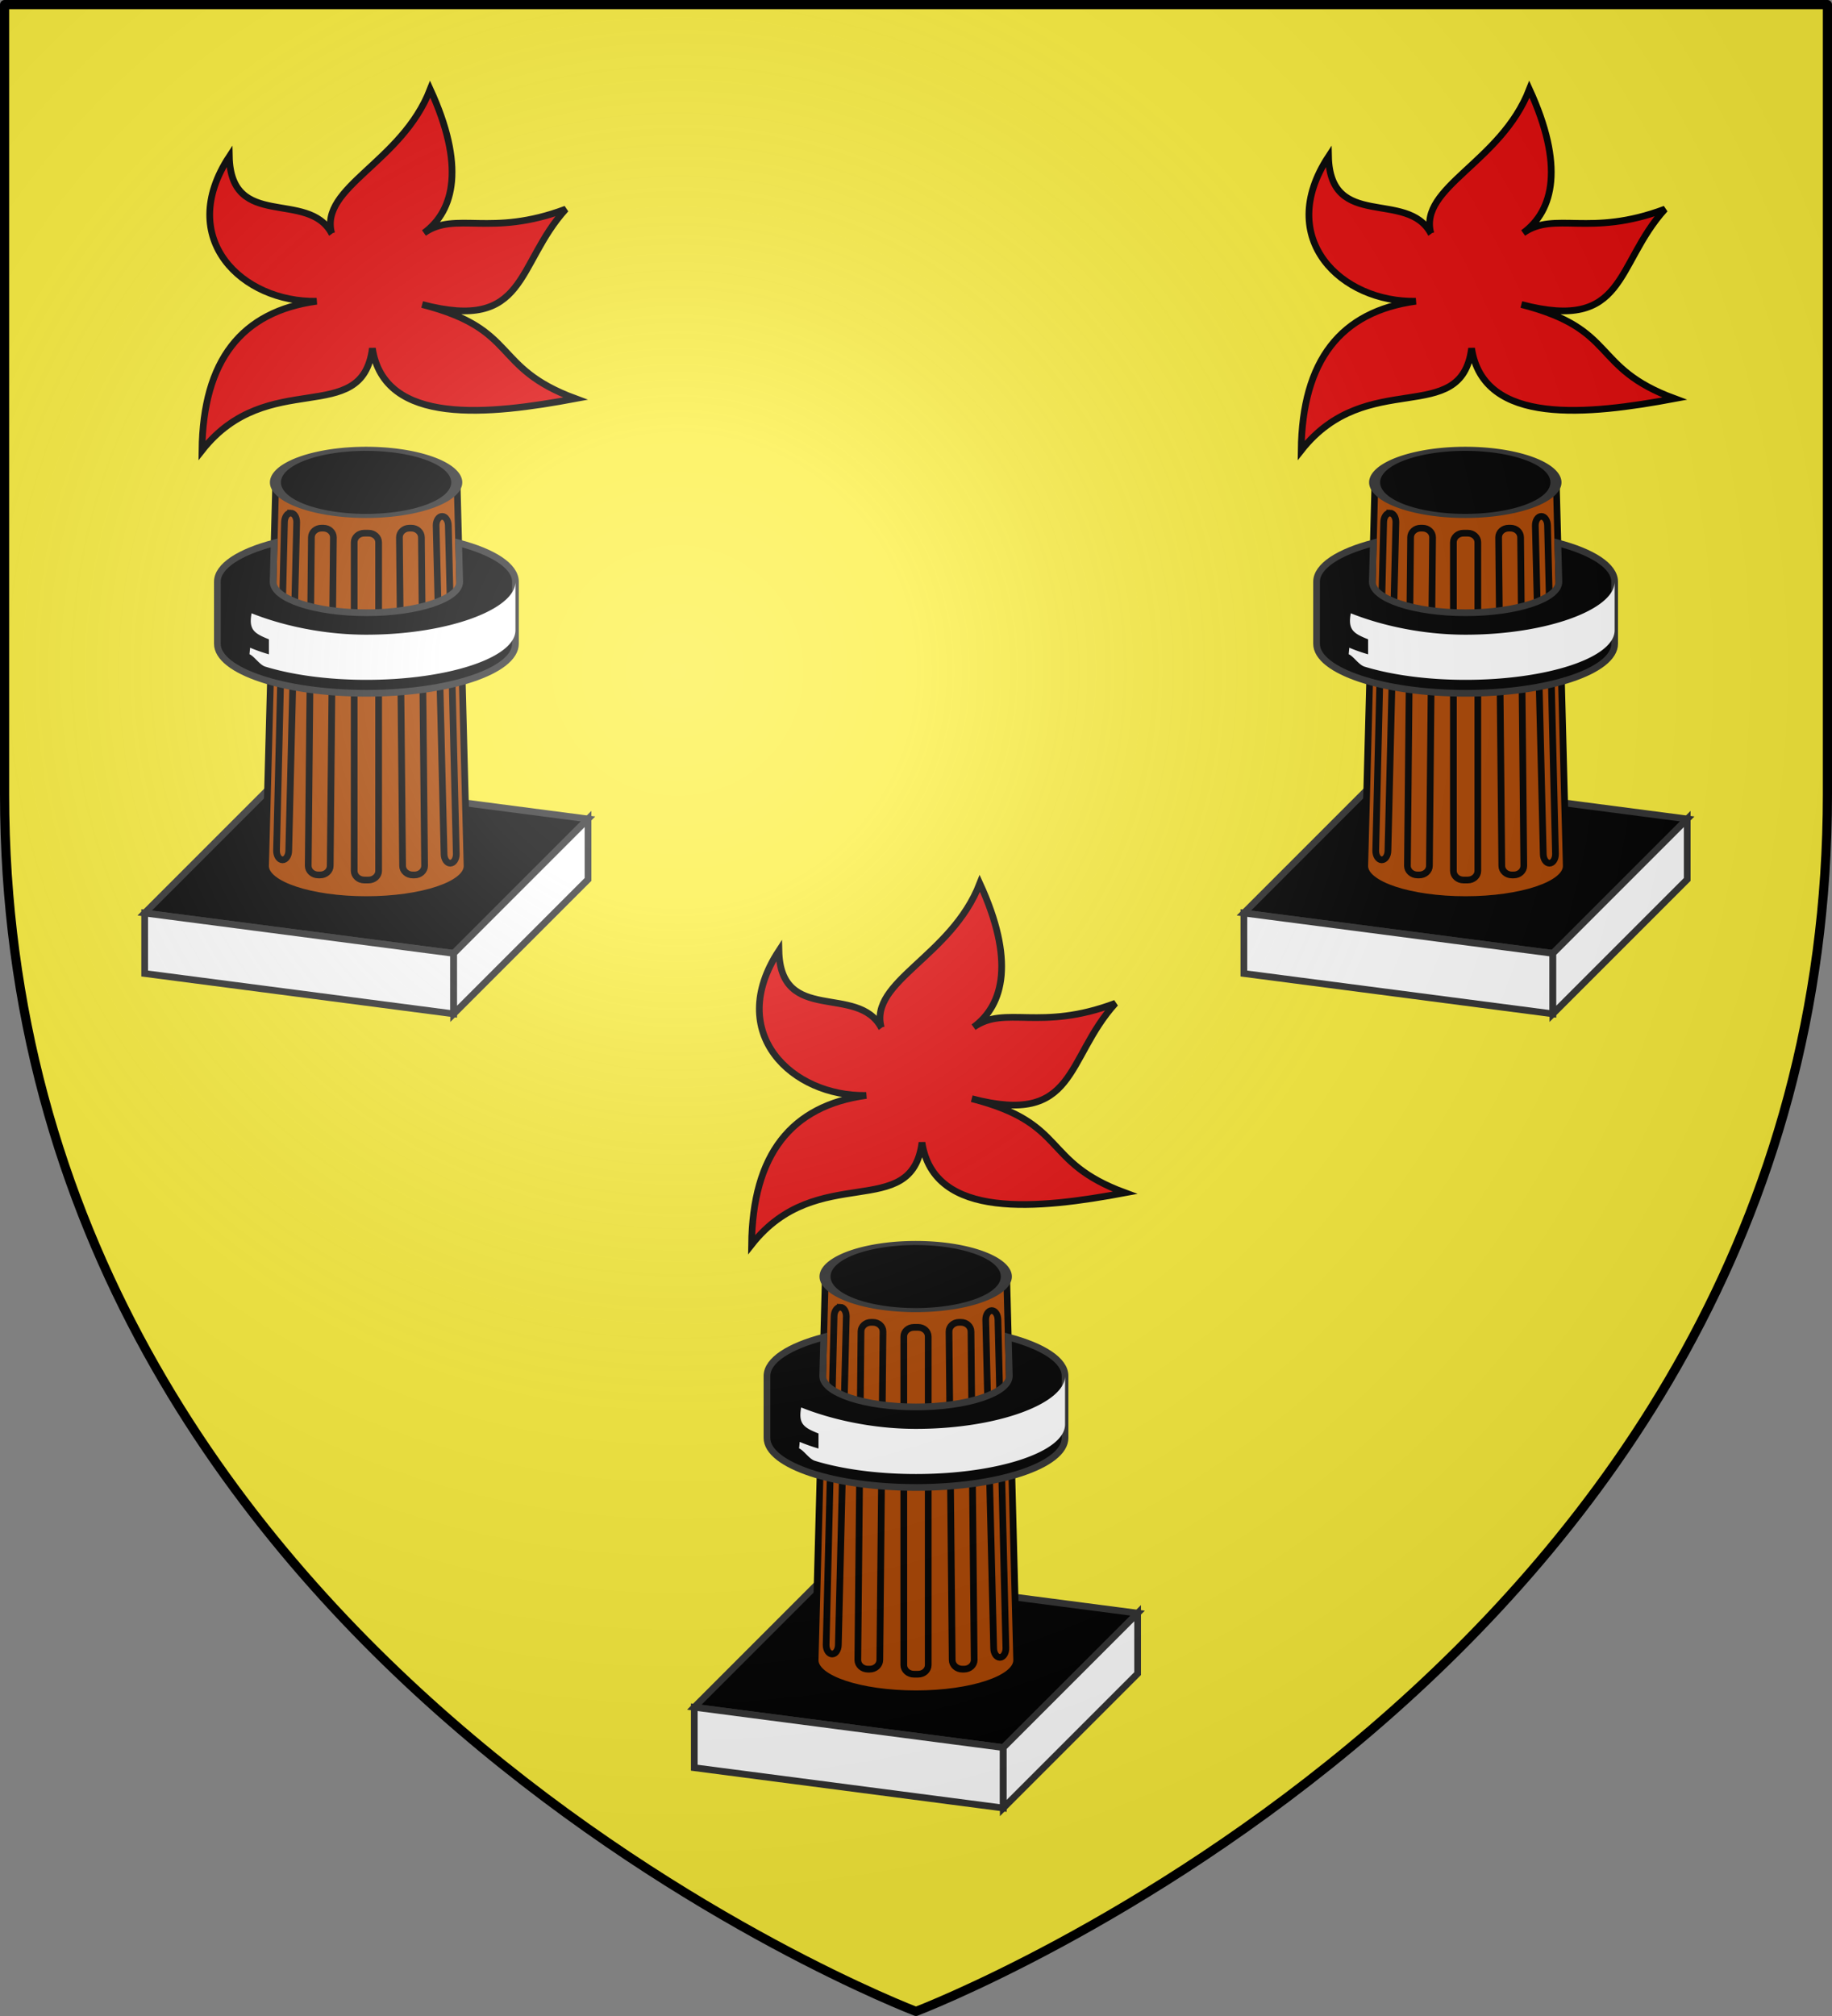 <svg xmlns="http://www.w3.org/2000/svg" xmlns:xlink="http://www.w3.org/1999/xlink" width="600" height="660" version="1.0"><rect width="100%" height="100%" fill="#808080" stroke="none"/><desc>Flag of Canton of Valais (Wallis)</desc><defs><g id="d"><path id="c" d="M0 0v1h.5z" transform="rotate(18 3.157 -.5)"/><use xlink:href="#c" width="810" height="540" transform="scale(-1 1)"/></g><g id="e"><use xlink:href="#d" width="810" height="540" transform="rotate(72)"/><use xlink:href="#d" width="810" height="540" transform="rotate(144)"/></g><g id="g"><path id="f" d="M0 0v1h.5z" transform="rotate(18 3.157 -.5)"/><use xlink:href="#f" width="810" height="540" transform="scale(-1 1)"/></g><g id="h"><use xlink:href="#g" width="810" height="540" transform="rotate(72)"/><use xlink:href="#g" width="810" height="540" transform="rotate(144)"/></g><g id="k"><path id="j" d="M0 0v1h.5z" transform="rotate(18 3.157 -.5)"/><use xlink:href="#j" width="810" height="540" transform="scale(-1 1)"/></g><g id="l"><use xlink:href="#k" width="810" height="540" transform="rotate(72)"/><use xlink:href="#k" width="810" height="540" transform="rotate(144)"/></g><g id="o"><path id="n" d="M0 0v1h.5z" transform="rotate(18 3.157 -.5)"/><use xlink:href="#n" width="810" height="540" transform="scale(-1 1)"/></g><g id="p"><use xlink:href="#o" width="810" height="540" transform="rotate(72)"/><use xlink:href="#o" width="810" height="540" transform="rotate(144)"/></g><path id="b" d="M2.922 27.673c0-5.952 2.317-9.844 5.579-11.013 1.448-.519 3.307-.273 5.018 1.447 2.119 2.129 2.736 7.993-3.483 9.121.658-.956.619-3.081-.714-3.787-.99-.524-2.113-.253-2.676.123-.824.552-1.729 2.106-1.679 4.108z"/><path id="i" d="m-267.374-6.853-4.849 23.83-4.848-23.83v-44.741h-25.213v14.546h-9.698v-14.546h-14.546v-9.697h14.546v-14.546h9.698v14.546h25.213v-25.213h-14.546v-9.698h14.546v-14.546h9.697v14.546h14.546v9.698h-14.546v25.213h25.213v-14.546h9.698v14.546h14.546v9.697h-14.546v14.546h-9.698v-14.546h-25.213v44.741z" style="fill:#fcef3c;fill-opacity:1;stroke:#000;stroke-width:3.807;stroke-miterlimit:4;stroke-dasharray:none;stroke-opacity:1;display:inline"/><path id="m" d="M2.922 27.673c0-5.952 2.317-9.844 5.579-11.013 1.448-.519 3.307-.273 5.018 1.447 2.119 2.129 2.736 7.993-3.483 9.121.658-.956.619-3.081-.714-3.787-.99-.524-2.113-.253-2.676.123-.824.552-1.729 2.106-1.679 4.108z"/><radialGradient xlink:href="#a" id="s" cx="221.445" cy="226.331" r="300" fx="221.445" fy="226.331" gradientTransform="matrix(1.353 0 0 1.349 -77.63 -85.747)" gradientUnits="userSpaceOnUse"/><linearGradient id="a"><stop offset="0" style="stop-color:white;stop-opacity:.314"/><stop offset=".19" style="stop-color:white;stop-opacity:.251"/><stop offset=".6" style="stop-color:#6b6b6b;stop-opacity:.125"/><stop offset="1" style="stop-color:black;stop-opacity:.125"/></linearGradient></defs><g style="display:inline"><path d="M300 658.5S598.5 545.145 598.5 260V1.5H1.5V260C1.5 545.145 300 658.5 300 658.5" style="fill:#fcef3c;fill-opacity:1;fill-rule:evenodd;stroke:none;stroke-width:3;stroke-linecap:round;stroke-linejoin:round;stroke-opacity:1"/></g><g><use xlink:href="#q" id="r" width="600" height="660" x="0" y="0" style="display:inline" transform="translate(-180 -260)"/><use xlink:href="#r" width="600" height="660" style="display:inline" transform="translate(360)"/><g id="q" style="display:inline"><path d="M289.653 355.866c-3.721-13.825 20.875-21.024 29.347-42.885 10.377 22.64 7.28 36.074-1.855 42.772 9.485-6.633 19.712 1.366 42.223-7.11-15.002 16.59-11.445 36.637-42.77 28.4 28.955 7.41 20.545 18.762 45.624 28.005-25.555 4.777-56.913 8.277-60.441-14.98-3.085 23.824-31.086 5.441-50.74 30.413.3-26.822 11.786-41.353 34.156-44.41-22.11.437-42.107-18.558-26.016-43.08.49 22.18 23.407 9.738 30.472 22.875z" style="opacity:1;fill:#e20909;fill-opacity:1;stroke:#000;stroke-width:2;stroke-linecap:butt;stroke-linejoin:miter;stroke-miterlimit:4;stroke-dasharray:none;stroke-opacity:1" transform="matrix(1.1 0 0 1.1 -29.998 -55.057)"/><path d="m-166.016 558.156 92 12 40-40-92-12z" style="opacity:1;fill:#000;fill-opacity:1;stroke:#313131;stroke-width:2;stroke-linecap:butt;stroke-linejoin:miter;stroke-miterlimit:4;stroke-dasharray:none;stroke-opacity:1" transform="matrix(1.1 0 0 1.1 410.002 -55.057)"/><path d="m-127 430.156-3.031 114c0 5.52 13.44 10 30 10s30-4.48 30-10l-2.969-114z" style="opacity:1;fill:#a40;fill-opacity:1;stroke:#000;stroke-width:2;stroke-linecap:butt;stroke-linejoin:miter;stroke-miterlimit:4;stroke-dasharray:none;stroke-opacity:1" transform="matrix(1.1 0 0 1.1 410.002 -55.057)"/><path d="M-100.631 445.1h1.262c1.665 0 3.006 1.219 3.006 2.733v97.759c0 1.513-1.34 2.732-3.006 2.732h-1.262c-1.665 0-3.006-1.219-3.006-2.732v-97.76c0-1.513 1.34-2.732 3.006-2.732zM-87.177 443.602l.535-.002c1.665-.004 3.01 1.211 3.018 2.725l.947 97.758c.007 1.513-1.328 2.735-2.993 2.74l-.535.001c-1.665.005-3.012-1.21-3.019-2.724l-.946-97.758c-.007-1.514 1.328-2.736 2.993-2.74zM-113.358 443.6l.535.002c1.665.004 3 1.226 2.993 2.74l-.946 97.758c-.008 1.513-1.354 2.729-3.019 2.724l-.535-.001c-1.665-.005-3-1.227-2.993-2.74l.947-97.758c.007-1.514 1.353-2.73 3.018-2.725zM-77.457 440.104c1.008-.006 1.833 1.207 1.85 2.72l2.367 97.752c.018 1.514-.78 2.738-1.787 2.744s-1.832-1.207-1.85-2.72l-2.366-97.752c-.018-1.513.779-2.737 1.786-2.744zM-122.543 439.104c1.007.007 1.804 1.23 1.786 2.744l-2.366 97.752c-.018 1.513-.843 2.727-1.85 2.72s-1.805-1.23-1.787-2.744l2.367-97.751c.017-1.514.842-2.727 1.85-2.72z" style="fill:#a40;fill-opacity:1;stroke:#000;stroke-width:2;stroke-miterlimit:4;stroke-opacity:1" transform="matrix(1.1 0 0 1.1 410.002 -55.057)"/><path d="M330.615 430.568a27.065 27.065 0 1 1-54.13 0 27.065 27.065 0 1 1 54.13 0z" style="opacity:1;fill:#000;fill-opacity:1;stroke:#313131;stroke-width:3.294;stroke-linecap:butt;stroke-linejoin:miter;stroke-miterlimit:4;stroke-dasharray:none;stroke-opacity:1" transform="matrix(1.097 0 0 .406 -33.095 243.11)"/><path d="M-127.469 448c-10.285 2.701-16.906 6.862-16.906 11.563V478c0 8.141 19.951 14.75 44.375 14.75s44.375-6.609 44.375-14.75v-18.437c0-4.7-6.62-8.862-16.906-11.563l.312 11.563c0 5.088-12.516 9.218-27.781 9.218s-27.781-4.13-27.781-9.219z" style="opacity:1;fill:#000;fill-opacity:1;stroke:#313131;stroke-width:2;stroke-linecap:butt;stroke-linejoin:miter;stroke-miterlimit:4;stroke-dasharray:none;stroke-opacity:1" transform="matrix(1.1 0 0 1.1 410.002 -55.057)"/><path d="M-55.625 459.563c0 8.14-19.951 15.75-44.375 15.75-13.724 0-26.034-3.103-34.187-6.375-.901 4.874.733 5.983 5.156 7.75v4.468a52 52 0 0 1-5.594-1.969l-.187 1.938c1.432.602 3.002 3.166 4.693 3.687 7.924 2.441 18.514 3.938 30.119 3.938 24.424 0 44.375-6.609 44.375-14.75z" style="opacity:1;fill:#fff;fill-opacity:1;stroke:none;stroke-width:1.844;stroke-linecap:butt;stroke-linejoin:miter;stroke-miterlimit:4;stroke-dasharray:none;stroke-opacity:1" transform="matrix(1.1 0 0 1.1 410.002 -55.057)"/><path d="M-166.016 576.156v-18l92 12v18z" style="opacity:1;fill:#fff;fill-opacity:1;stroke:#313131;stroke-width:2;stroke-linecap:butt;stroke-linejoin:miter;stroke-miterlimit:4;stroke-dasharray:none;stroke-opacity:1" transform="matrix(1.1 0 0 1.1 410.002 -55.057)"/><path d="M-74.016 588.156v-18l40-40v18z" style="opacity:1;fill:#fff;fill-opacity:1;stroke:#313131;stroke-width:2;stroke-linecap:butt;stroke-linejoin:miter;stroke-miterlimit:4;stroke-dasharray:none;stroke-opacity:1" transform="matrix(1.1 0 0 1.1 410.002 -55.057)"/></g></g><path d="M300 658.5S598.5 545.452 598.5 260V1.5H1.5V260C1.5 545.452 300 658.5 300 658.5" style="opacity:1;fill:url(#s);fill-opacity:1;fill-rule:evenodd;stroke:none;stroke-width:1px;stroke-linecap:butt;stroke-linejoin:miter;stroke-opacity:1"/><path d="M300 658.5S598.5 545.145 598.5 260V1.5H1.5V260C1.5 545.145 300 658.5 300 658.5" style="fill:none;fill-opacity:1;fill-rule:evenodd;stroke:#000;stroke-width:3;stroke-linecap:round;stroke-linejoin:round;stroke-opacity:1;display:inline"/></svg>